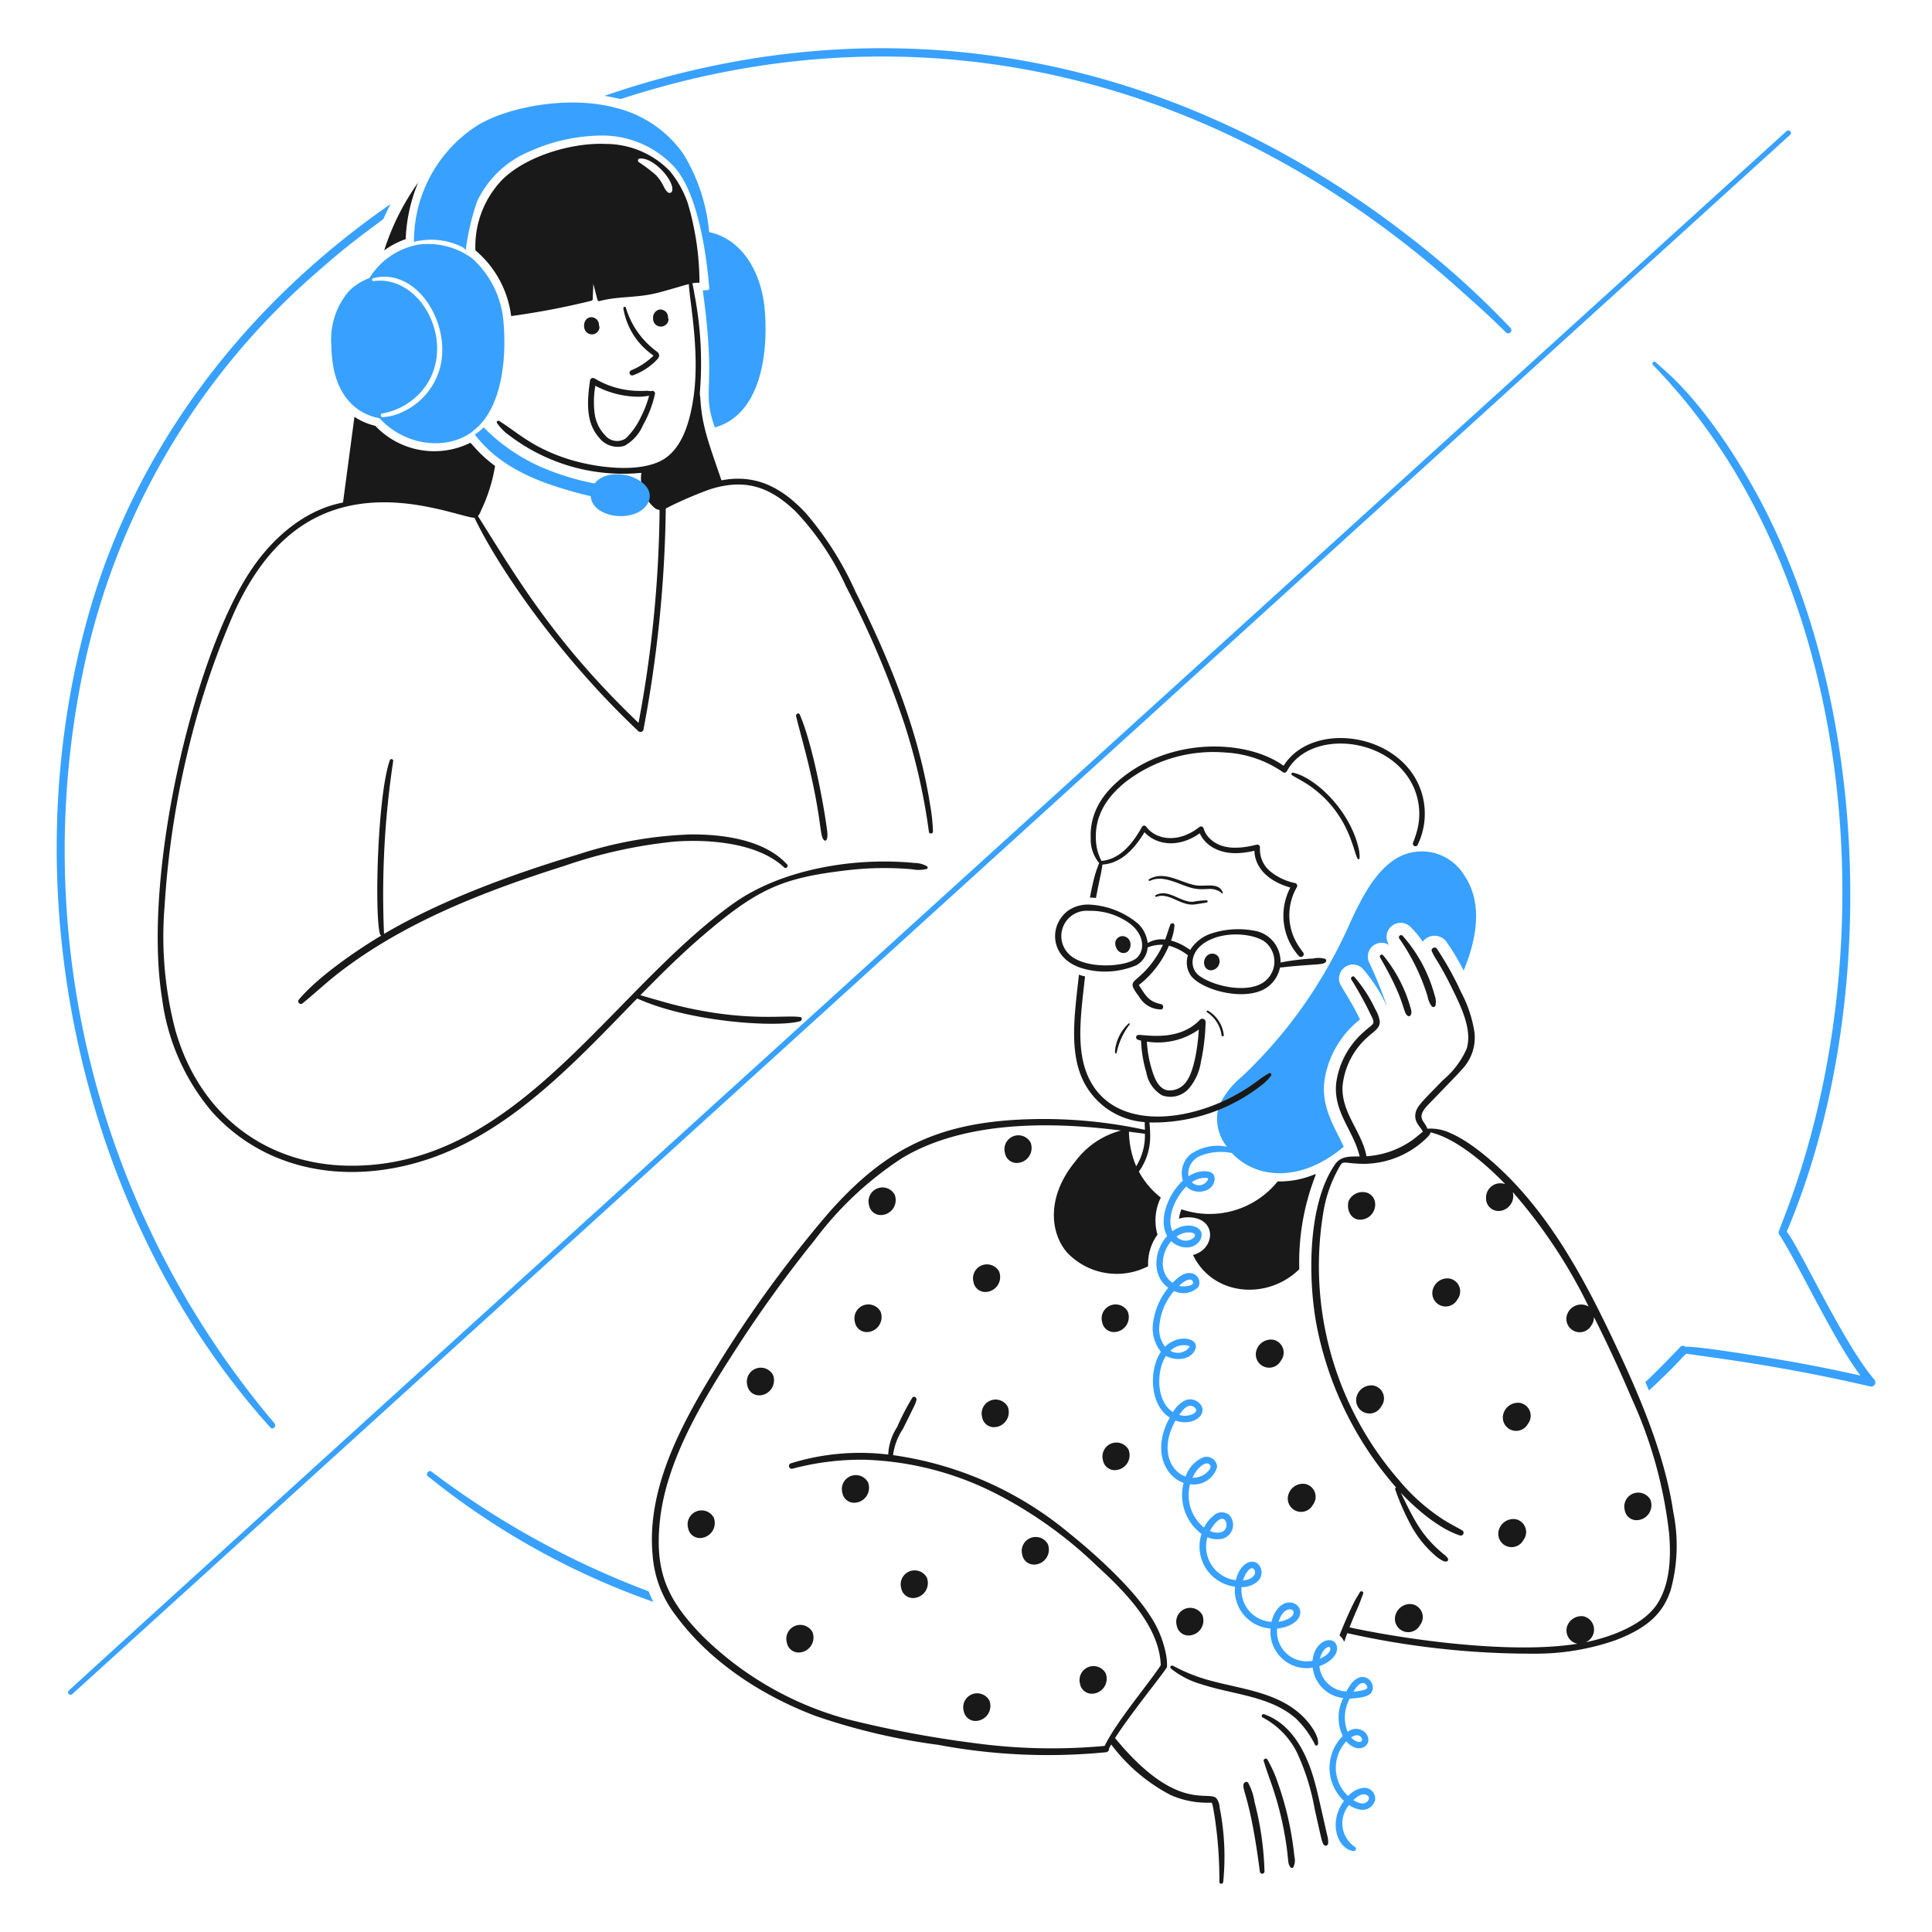 <svg viewBox="0 0 400 400" xmlns="http://www.w3.org/2000/svg" id="Digital-Customer-Service-2--Streamline-Brooklyn" height="400" width="400"><desc>Digital Customer Service 2 Streamline Illustration: https://streamlinehq.com</desc><path d="M261.642 364.64c0.294 0.8 0.144 0.626 1.42 4.188a68 68 0 0 1 3.244 13.028c0.536 3.654 0.24 4 0.948 4.8a0.33 0.33 0 0 0 0.514 -0.066 3.2 3.2 0 0 0 0.222 -2.21 65.35 65.35 0 0 0 -3.464 -15.374 26.694 26.694 0 0 0 -2.116 -4.698c-0.21 -0.41 -0.934 -0.12 -0.768 0.332Z" fill="#191919" stroke-width="2"></path><path d="M261.8 387.494a63.376 63.376 0 0 0 -2.062 -14.422 11.774 11.774 0 0 0 -1.326 -3.972c-0.342 -0.426 -0.93 -0.028 -0.972 0.4 -0.14 1.492 1.514 3.354 3.4 18a0.482 0.482 0 0 0 0.96 -0.006Z" fill="#191919" stroke-width="2"></path><path d="M122.456 69.226c1.042 0.096 1.96 -1.042 1.552 -1.86a1.6 1.6 0 0 0 -1.544 -1.694c-1.918 -0.034 -2.188 3.356 -0.008 3.554Z" fill="#191919" stroke-width="2"></path><path d="M138.302 65.77a1.576 1.576 0 0 0 -1.958 -1.636 1.752 1.752 0 0 0 -1.13 1.8 1.612 1.612 0 0 0 3.132 0.6 1.076 1.076 0 0 0 -0.044 -0.764Z" fill="#191919" stroke-width="2"></path><path d="M135.966 72.77a17.436 17.436 0 0 1 -6.4 -9.112c-0.118 -0.254 -0.52 -0.12 -0.516 0.14a14.658 14.658 0 0 0 6.032 9.656c0.048 0.034 0.138 0.126 0.218 0.186a14.618 14.618 0 0 1 -4.7 3.064 0.554 0.554 0 0 0 0.424 1.01A12.9 12.9 0 0 0 136 74.48c0.61 -0.63 0.658 -1.198 -0.034 -1.71Z" fill="#191919" stroke-width="2"></path><path d="M134.8 80.988c-0.034 0 -0.716 -0.08 -0.866 -0.084 -0.4 0 -0.504 0.074 -2.222 0.014a18 18 0 0 1 -8.632 -2.58 0.624 0.624 0 0 0 -0.912 0.37c-0.552 4 -1.048 8.612 1.86 11.892a4.87 4.87 0 0 0 5.264 1.704 8.868 8.868 0 0 0 3.822 -4.25 23.582 23.582 0 0 0 2.486 -6.484 0.546 0.546 0 0 0 -0.8 -0.582Zm-2.214 5.568a14.866 14.866 0 0 1 -3 4.186 3.216 3.216 0 0 1 -4.348 -0.668 7.922 7.922 0 0 1 -2.098 -4.296 19.06 19.06 0 0 1 0.12 -5.914 19.188 19.188 0 0 0 8.4 2.264 11.158 11.158 0 0 0 2.732 -0.212 22.494 22.494 0 0 1 -1.81 4.64Z" fill="#191919" stroke-width="2"></path><path d="M78.668 193.4a0.4 0.4 0 0 0 0.288 0.29c-5.228 3.114 -13.174 8.6 -17.054 13.24a0.546 0.546 0 0 0 0.772 0.772c2.638 -2.152 5.112 -4.486 7.82 -6.556 13.526 -10.346 30.052 -16.714 46.348 -21.872A100.274 100.274 0 0 1 139.6 174.246c7.388 -0.544 17.388 0.29 22.758 5.35a0.434 0.434 0 0 0 0.612 -0.612c-4.6 -5.056 -13.038 -6.262 -19.88 -6.226a83.702 83.702 0 0 0 -23.328 4.124c-13.292 3.964 -28.254 9.4 -40.252 16.472a185.08 185.08 0 0 1 1.89 -35.73 0.364 0.364 0 0 0 -0.7 -0.2c-2.56 7.314 -3.186 31.894 -2.032 35.976Z" fill="#191919" stroke-width="2"></path><path d="M167.4 158.296c2.834 11.848 2.246 14.878 3.244 15.678a0.28 0.28 0 0 0 0.426 -0.054c0.4 -0.536 0.216 -1.674 0.09 -2.59 -0.858 -6.244 -3.142 -17.8 -5.58 -23.4 -0.2 -0.45 -0.85 -0.116 -0.756 0.318 0.272 1.328 1.544 5.778 2.576 10.048Z" fill="#191919" stroke-width="2"></path><path d="M253.182 184.85c-0.778 -2.28 -3.6 -1.22 -5.6 -1.558 -3.152 -0.536 -6.504 -3.142 -9.714 -1.242a0.2 0.2 0 0 0 0.2 0.33c2.8 -1.38 6.072 0.828 8.79 1.494 2.2 0.536 3.482 -0.118 4.862 0.364a2.848 2.848 0 0 1 1.264 0.728 0.122 0.122 0 0 0 0.198 -0.116Z" fill="#191919" stroke-width="2"></path><path d="M249.858 186.4a16.936 16.936 0 0 0 -2.91 0.308c-2.648 0.082 -5.094 -2.8 -7.696 -1.366 -0.18 0.098 -0.056 0.4 0.142 0.336 2.62 -0.976 4.846 1.76 7.666 1.6 0.516 -0.03 2.584 -0.382 2.8 -0.432s0.226 -0.406 -0.002 -0.446Z" fill="#191919" stroke-width="2"></path><path d="M248.458 211.106c-4.338 4.634 -11.326 3.106 -12.754 3.162a0.504 0.504 0 0 0 -0.132 0.984 5.084 5.084 0 0 0 0.67 0.2 26.834 26.834 0 0 0 1.098 6.622 6.84 6.84 0 0 0 3.23 4.692 5.088 5.088 0 0 0 5.45 -1.268 10.988 10.988 0 0 0 2.62 -5.686 43.2 43.2 0 0 0 0.966 -8.232 0.68 0.68 0 0 0 -1.148 -0.474Zm-2.74 12.684a4.2 4.2 0 0 1 -4.046 1.942c-1.642 -0.352 -2.44 -2.052 -2.938 -3.496a24.182 24.182 0 0 1 -1.284 -6.582 14.712 14.712 0 0 0 10.748 -2.496c-0.166 2.908 -0.814 8.222 -2.48 10.642Z" fill="#191919" stroke-width="2"></path><path d="M252.224 198.05a1.576 1.576 0 0 0 -2.438 -0.062c-1.232 1.47 -0.016 3.634 1.786 2.654a1.86 1.86 0 0 0 0.652 -2.592Z" fill="#191919" stroke-width="2"></path><path d="M234.01 195.094a1.716 1.716 0 0 0 -1.232 -1.23 1.508 1.508 0 0 0 -1.83 1.862c0.326 1.576 1.788 1.974 2.6 1.226a2.086 2.086 0 0 0 0.462 -1.858Z" fill="#191919" stroke-width="2"></path><path d="M250.08 209.232a0.2 0.2 0 0 0 -0.2 0.328 6.778 6.778 0 0 1 2.968 4.384 3.742 3.742 0 0 0 0.066 0.4c0.106 0.348 0.4 0.292 0.452 0a1.548 1.548 0 0 0 -0.058 -0.498 6.77 6.77 0 0 0 -3.228 -4.614Z" fill="#191919" stroke-width="2"></path><path d="M233.662 211.908a8.75 8.75 0 0 0 -2.584 4.38 4.266 4.266 0 0 0 -0.174 0.834 2.974 2.974 0 0 0 -0.02 0.862 0.164 0.164 0 0 0 0.296 0.04 14.266 14.266 0 0 1 2.71 -5.936c0.094 -0.156 -0.108 -0.274 -0.228 -0.18Z" fill="#191919" stroke-width="2"></path><path d="M274.37 198.53a4.778 4.778 0 0 0 -2.47 -0.078 47.2 47.2 0 0 0 -6.782 0.828 6.48 6.48 0 0 0 -4.95 -6.492 17.926 17.926 0 0 0 -9.252 0.442 8.092 8.092 0 0 0 -4.49 3.442c-0.23 -0.17 -0.484 -0.316 -0.696 -0.452a11.144 11.144 0 0 0 -3.286 -1.488 10.364 10.364 0 0 0 0.714 -3.146c0.022 -0.528 -0.706 -0.56 -0.87 -0.118 -0.378 1.014 -0.67 2.05 -1.048 3.058a5.702 5.702 0 0 0 -3.628 0.716 6.6 6.6 0 0 0 -2 -4.014 17 17 0 0 0 -9.8 -3.924 7.29 7.29 0 0 0 -4.628 1.2c-4.12 3.038 -3.886 9.85 2.758 11.936a16.688 16.688 0 0 0 11.372 -0.614 4.624 4.624 0 0 0 2.292 -3.666 7.614 7.614 0 0 1 3.174 -0.552 20.494 20.494 0 0 1 -2.22 3.682c-3.634 4.814 -5.562 3.264 -2.682 7.118a5.238 5.238 0 0 0 4.54 2.584c0.556 -0.086 0.522 -0.974 0 -1.086 -2.2 -0.468 -2.96 -1.282 -4.334 -3.508a2.69 2.69 0 0 1 -0.292 -0.458c0.2 -0.2 0.4 -0.28 1.306 -1.112a20.4 20.4 0 0 0 4.912 -7.03 10.976 10.976 0 0 1 3.942 2 4.776 4.776 0 0 0 0.566 4.142c2.214 3.06 11.2 5.478 15.618 2.616a6.6 6.6 0 0 0 2.868 -4.238c0.688 -0.05 1.372 -0.146 2.062 -0.21 5.742 -0.528 6.654 -0.364 7.302 -0.834a0.44 0.44 0 0 0 0.002 -0.744Zm-38.956 -0.26c-2.044 1.946 -10.554 2.524 -13.944 -0.578a5.24 5.24 0 0 1 3.948 -9.114 13.828 13.828 0 0 1 8.418 2.578c3.092 2.29 3.24 5.532 1.578 7.114Zm26.774 4.634c-3.066 2.912 -10.344 1.558 -13.74 -0.772 -2.356 -1.616 -2.136 -5.294 1.532 -7.288 4.288 -2.328 10.304 -1.354 12.166 0.37a5.236 5.236 0 0 1 0.042 7.69Z" fill="#191919" stroke-width="2"></path><path d="M294.704 165.56c-2.784 -13.674 -22.748 -16.898 -28.952 -7.014 -7.2 -5.222 -22 -6 -32.554 1.8 -4.562 3.378 -7.62 7.6 -7.376 13.248a7.6 7.6 0 0 0 1.752 5.09 24.632 24.632 0 0 0 -1.262 4c-0.238 1.046 -0.454 2.096 -0.66 3.15a11.9 11.9 0 0 1 1.26 0.082q0.466 -2.516 1.018 -5.016c0.178 -0.8 0.34 -2.11 0.326 -1.906 3.982 -0.248 6.754 -3.464 8.7 -6.694 2.434 2.64 6.988 3.368 11.442 0.22 1.092 2.458 4.014 4.434 8.438 4.08a20.93 20.93 0 0 0 2.882 -0.458c0.05 2.894 2.122 6.1 7.432 7.616a12.516 12.516 0 0 0 1.784 14.2 0.582 0.582 0 0 0 0.912 -0.706 17.4 17.4 0 0 1 -1.588 -2.4 11.584 11.584 0 0 1 0.246 -11.174 0.578 0.578 0 0 0 -0.342 -0.84 11.89 11.89 0 0 1 -5.25 -2.504 5.896 5.896 0 0 1 -2.044 -4.91 0.564 0.564 0 0 0 -0.708 -0.54c-3.228 0.8 -7.162 1.256 -9.74 -1.33a4.78 4.78 0 0 1 -1.23 -2.054 0.556 0.556 0 0 0 -0.914 -0.24c-4.33 3.4 -8.958 2.614 -10.958 -0.086a0.51 0.51 0 0 0 -0.868 0c-1.8 3.234 -4.42 6.722 -8.4 7.07a10.24 10.24 0 0 1 -1.11 -3.704c-0.49 -5.28 1.946 -9.288 6.072 -12.62a29.732 29.732 0 0 1 20.682 -6.12 23.04 23.04 0 0 1 11.824 4 0.588 0.588 0 0 0 0.908 -0.118c4.984 -9.296 23.35 -7.074 26.89 5.06a13.496 13.496 0 0 1 0.096 7.16 24.014 24.014 0 0 1 -0.83 2.51 0.544 0.544 0 0 0 0.188 0.724 0.534 0.534 0 0 0 0.724 -0.188 14.74 14.74 0 0 0 1.2 -9.4Z" fill="#191919" stroke-width="2"></path><path d="M281.234 175.412c-1.83 -7.65 -8.79 -14.36 -13.496 -15.436a0.294 0.294 0 0 0 -0.226 0.534c1.242 0.752 2.54 1.4 3.728 2.236 8.136 5.736 8.954 13.64 9.84 15.044a0.222 0.222 0 0 0 0.4 -0.05 7.376 7.376 0 0 0 -0.246 -2.328Z" fill="#191919" stroke-width="2"></path><path d="M242.4 345.432a17.826 17.826 0 0 0 6.278 3.258c6.716 2.2 14.326 2.444 19.62 7.108a19.692 19.692 0 0 1 4 5.5c0.212 0.26 0.56 0.018 0.59 -0.242 0.2 -1.734 -1.732 -4.252 -2.958 -5.494 -5.176 -5.252 -12.942 -5.826 -19.628 -7.692a35.438 35.438 0 0 1 -7.458 -3c-0.352 -0.16 -0.746 0.264 -0.444 0.562Z" fill="#191919" stroke-width="2"></path><path d="M261.4 355.574a16.538 16.538 0 0 1 7.122 7.266 46.854 46.854 0 0 1 3.666 11.694c1.458 6.484 1.472 6.738 1.85 7.352a0.51 0.51 0 0 0 0.942 -0.256 5.474 5.474 0 0 0 -0.214 -1.728c-1.662 -7.272 -2.012 -9 -2.682 -11.366 -1.65 -5.8 -4.7 -11.654 -10.4 -13.638a0.372 0.372 0 0 0 -0.284 0.676Z" fill="#191919" stroke-width="2"></path><path d="M369.886 27.146c-0.222 0.21 -353.34 320.556 -355.654 322.884 -0.468 0.472 0.236 1.162 0.724 0.724 3.926 -3.506 355.282 -322.472 355.686 -322.858 0.502 -0.468 -0.254 -1.224 -0.756 -0.75Z" fill="#38a1ff" stroke-width="2"></path><path d="M263.6 277.38a3.136 3.136 0 0 0 -3.4 2 2.76 2.76 0 0 0 5 2.32 2.712 2.712 0 0 0 -1.6 -4.32Z" fill="#191919" stroke-width="2"></path><path d="M284.37 286.864a3.132 3.132 0 0 0 -3.4 2 2.76 2.76 0 0 0 5 2.32 2.71 2.71 0 0 0 -1.6 -4.32Z" fill="#191919" stroke-width="2"></path><path d="M270.218 307.232a3.134 3.134 0 0 0 -3.4 2 2.76 2.76 0 0 0 5 2.32 2.71 2.71 0 0 0 -1.6 -4.32Z" fill="#191919" stroke-width="2"></path><path d="M281.898 252.504c3.066 -0.306 3.912 -4.518 1.152 -5.558a3.17 3.17 0 0 0 -3.81 1.67c-0.534 1.646 0.328 4.12 2.658 3.888Z" fill="#191919" stroke-width="2"></path><path d="M300.142 264.71a3.126 3.126 0 0 0 -3.4 2 2.76 2.76 0 0 0 5 2.32 2.71 2.71 0 0 0 -1.6 -4.32Z" fill="#191919" stroke-width="2"></path><path d="M313.8 314.534a3.134 3.134 0 0 0 -3.4 2 2.76 2.76 0 0 0 5 2.32 2.712 2.712 0 0 0 -1.6 -4.32Z" fill="#191919" stroke-width="2"></path><path d="M292.4 332.136a3.136 3.136 0 0 0 -3.4 2 2.76 2.76 0 0 0 5 2.32 2.712 2.712 0 0 0 -1.6 -4.32Z" fill="#191919" stroke-width="2"></path><path d="M314.742 290.462a3.136 3.136 0 0 0 -3.4 2 2.76 2.76 0 0 0 5 2.32 2.712 2.712 0 0 0 -1.6 -4.32Z" fill="#191919" stroke-width="2"></path><path d="M341.688 310.486a2.888 2.888 0 0 0 -5.302 2.164 2.464 2.464 0 0 0 2.714 2.072 3.102 3.102 0 0 0 2.588 -4.236Z" fill="#191919" stroke-width="2"></path><path d="M213.36 236.522a2.888 2.888 0 0 0 -5.296 2.2 2.468 2.468 0 0 0 2.708 2.042 3.106 3.106 0 0 0 2.588 -4.242Z" fill="#191919" stroke-width="2"></path><path d="M185.22 247.31a2.888 2.888 0 0 0 -5.294 2.2 2.466 2.466 0 0 0 2.706 2.04 3.102 3.102 0 0 0 2.588 -4.24Z" fill="#191919" stroke-width="2"></path><path d="M182.302 271.538a2.888 2.888 0 0 0 -5.296 2.2 2.47 2.47 0 0 0 2.708 2.04 3.106 3.106 0 0 0 2.588 -4.24Z" fill="#191919" stroke-width="2"></path><path d="M160.028 284.638a2.888 2.888 0 0 0 -5.296 2.2 2.468 2.468 0 0 0 2.708 2.042 3.106 3.106 0 0 0 2.588 -4.242Z" fill="#191919" stroke-width="2"></path><path d="M147.764 314.176a2.888 2.888 0 0 0 -5.294 2.2 2.47 2.47 0 0 0 2.708 2.04 3.104 3.104 0 0 0 2.586 -4.24Z" fill="#191919" stroke-width="2"></path><path d="M168.2 337.88a2.888 2.888 0 0 0 -5.294 2.2 2.468 2.468 0 0 0 2.708 2.04 3.102 3.102 0 0 0 2.586 -4.24Z" fill="#191919" stroke-width="2"></path><path d="M179.702 306.876a2.888 2.888 0 0 0 -5.296 2.2 2.468 2.468 0 0 0 2.708 2.04 3.104 3.104 0 0 0 2.588 -4.24Z" fill="#191919" stroke-width="2"></path><path d="M191.882 326.6a2.888 2.888 0 0 0 -5.296 2.2 2.468 2.468 0 0 0 2.708 2.042 3.106 3.106 0 0 0 2.588 -4.242Z" fill="#191919" stroke-width="2"></path><path d="M204.826 352.05a2.888 2.888 0 0 0 -5.296 2.2 2.468 2.468 0 0 0 2.708 2.04 3.104 3.104 0 0 0 2.588 -4.24Z" fill="#191919" stroke-width="2"></path><path d="M228.906 346.41a2.888 2.888 0 0 0 -5.294 2.2 2.466 2.466 0 0 0 2.706 2.042 3.104 3.104 0 0 0 2.588 -4.242Z" fill="#191919" stroke-width="2"></path><path d="M248.93 334.358a2.888 2.888 0 0 0 -5.296 2.2 2.47 2.47 0 0 0 2.708 2.04 3.106 3.106 0 0 0 2.588 -4.24Z" fill="#191919" stroke-width="2"></path><path d="M216.938 319.678a2.888 2.888 0 0 0 -5.294 2.2 2.47 2.47 0 0 0 2.708 2.04 3.104 3.104 0 0 0 2.586 -4.24Z" fill="#191919" stroke-width="2"></path><path d="M233.652 300.126a2.888 2.888 0 0 0 -5.294 2.2 2.468 2.468 0 0 0 2.706 2.04 3.104 3.104 0 0 0 2.588 -4.24Z" fill="#191919" stroke-width="2"></path><path d="M208.638 291.228a2.888 2.888 0 0 0 -5.294 2.2 2.468 2.468 0 0 0 2.708 2.04 3.104 3.104 0 0 0 2.586 -4.24Z" fill="#191919" stroke-width="2"></path><path d="M233.486 271.534a2.888 2.888 0 0 0 -5.294 2.2 2.47 2.47 0 0 0 2.708 2.04 3.104 3.104 0 0 0 2.586 -4.24Z" fill="#191919" stroke-width="2"></path><path d="M206.85 263.238a2.888 2.888 0 0 0 -5.294 2.2 2.47 2.47 0 0 0 2.708 2.04 3.104 3.104 0 0 0 2.586 -4.24Z" fill="#191919" stroke-width="2"></path><path d="M295.574 206.304a4.73 4.73 0 0 0 0.812 1.98 0.454 0.454 0 0 0 0.838 -0.226 3.664 3.664 0 0 0 -0.2 -1.986 30.384 30.384 0 0 0 -6.634 -12.338 0.45 0.45 0 0 0 -0.704 0.544 43.344 43.344 0 0 1 5.888 12.026Z" fill="#191919" stroke-width="2"></path><path d="M291.966 208.414a29.412 29.412 0 0 0 -5.628 -10.654c-0.294 -0.342 -0.834 0.098 -0.614 0.474 5.51 9.434 4.586 11.31 5.75 12.1a0.444 0.444 0 0 0 0.6 -0.16c0.246 -0.504 0.16 -0.906 -0.108 -1.76Z" fill="#191919" stroke-width="2"></path><path d="M303.094 181.128a10.278 10.278 0 0 0 -13.522 -3.666c-4.8 2.634 -7.644 8.446 -9.944 13.37a102.53 102.53 0 0 1 -8.456 15.456 97 97 0 0 1 -14.03 16.6 17.47 17.47 0 0 0 -4.8 6.162 9.248 9.248 0 0 0 1.69 8.374 9.648 9.648 0 0 0 -7.544 1.562 5.106 5.106 0 0 0 -1.584 5.442c-2.94 2.646 -5.2 8.088 -3.248 11.472 -2.814 3.046 -3.22 8.28 0.22 10.722a14.222 14.222 0 0 0 -3.08 6.878 7.776 7.776 0 0 0 1.556 6.37c-2.458 3.612 -2.426 10.938 1.842 13.636 -3.75 6.692 -1 12.2 2.866 13.506a10.036 10.036 0 0 0 3.702 10.57 8.382 8.382 0 0 0 6.928 10.924 7.956 7.956 0 0 0 7.364 8.664 7.536 7.536 0 0 0 8.726 8.112 7.176 7.176 0 0 0 6.334 6.284 8.866 8.866 0 0 0 -0.114 7.854 9.336 9.336 0 0 0 0.256 13.444c-3.35 4.498 -1.298 9.93 1.908 10.372a0.468 0.468 0 0 0 0.358 -0.852 5.87 5.87 0 0 1 -1.212 -8.67 5.384 5.384 0 0 0 2.4 0.966 2.674 2.674 0 0 0 3 -2.074 2.244 2.244 0 0 0 -2.546 -2.432 5.17 5.17 0 0 0 -3.054 1.678 8 8 0 0 1 -0.366 -11.332c2.628 3.088 5.886 0.6 4.014 -1.716a2.712 2.712 0 0 0 -3.736 -0.218 8.042 8.042 0 0 1 0.436 -6.916c0.852 0 3.704 -0.2 4.4 -1.146 1.456 -1.972 -1.612 -5.276 -4.2 -1.8a11.34 11.34 0 0 0 -0.894 1.474 5.848 5.848 0 0 1 -5.6 -5.244c1.91 -0.622 4.064 -2.294 3.6 -4.144 -0.586 -2.376 -4.6 -1.322 -5.018 3.032a6.144 6.144 0 0 1 -7.324 -6.67c2.092 -0.16 4.76 -1.33 4.784 -3.338 0.022 -2.236 -3.71 -3.482 -5.544 0.69a7.27 7.27 0 0 0 -0.422 1.264 6.568 6.568 0 0 1 -6.18 -7.2 4.764 4.764 0 0 0 3.504 -1.36 2.524 2.524 0 0 0 0.024 -3.304c-1.298 -1.386 -3.874 -0.326 -4.72 3.238a7 7 0 0 1 -5.88 -8.892 5.058 5.058 0 0 0 2.504 0.4 2.988 2.988 0 0 0 2.08 -4.932 2.412 2.412 0 0 0 -3.316 0.058 7.304 7.304 0 0 0 -1.986 2.478 8.726 8.726 0 0 1 -2.88 -8.982 5.022 5.022 0 0 0 5.6 -3.578 2.188 2.188 0 0 0 -2.776 -2.022 6.624 6.624 0 0 0 -3.758 4.018c-3.146 -1.078 -5.4 -5.732 -2.07 -11.6 3.316 1.224 6.446 -0.932 5.368 -3.024a2.662 2.662 0 0 0 -3.44 -1.122 5.96 5.96 0 0 0 -2.46 2.4c-3.442 -2.14 -3.54 -8.42 -1.454 -11.646 1.904 1.086 5.112 0.95 6.078 -1.364 0.926 -2.222 -3.356 -3.358 -6.274 -0.532a6.056 6.056 0 0 1 -1.19 -4.114 12.638 12.638 0 0 1 3.058 -7.418 4.388 4.388 0 0 0 5.044 -0.846 1.964 1.964 0 0 0 -1.454 -2.828c-1.514 -0.298 -2.874 0.952 -3.85 1.934l-0.04 0.042c-2.838 -1.912 -2.46 -6.11 -0.292 -8.612a4.868 4.868 0 0 0 2.868 1.276c2.486 0.212 3.95 -1.948 3.272 -3.34 -0.574 -1.174 -3.28 -1.914 -5.882 0 -1.316 -2.824 0.664 -7.124 2.892 -9.264 1.846 1.958 5.742 1.134 5.846 -1.54 0.068 -1.79 -2.034 -1.762 -3.286 -1.488a6.622 6.622 0 0 0 -2.136 0.912 3.978 3.978 0 0 1 2.216 -4.116 11.328 11.328 0 0 1 6.784 -0.692c4.882 5.28 14.154 6.296 23.154 -1.316 -1.788 -3.934 -4.574 -7.866 -4.038 -13.336a19.752 19.752 0 0 1 7.4 -13c-1.446 -3.058 -2.826 -5.084 -3.966 -7.078a2.884 2.884 0 0 1 2.506 -4.3 2.844 2.844 0 0 1 2.074 0.908 32.428 32.428 0 0 1 4.97 7.76 86.04 86.04 0 0 0 -3.582 -8.892 2.854 2.854 0 0 1 4.056 -3.8A2.906 2.906 0 0 1 292.118 192a20.35 20.35 0 0 1 2.442 2.964 3.08 3.08 0 0 1 4.706 -0.248 45.638 45.638 0 0 1 3.764 6.234c2.694 -6.49 4.078 -14.026 0.064 -19.822Zm-20.482 190.4c0.88 0.162 1.078 0.898 0.43 1.498 -0.756 0.706 -1.96 0.234 -2.834 -0.328 0.622 -0.612 1.54 -1.338 2.404 -1.18Zm-2.754 -11.898c0.8 -0.478 1.646 -0.57 2.066 0.258a0.834 0.834 0 0 1 0.082 0.36l-0.04 0.162c-0.252 0.378 -0.748 0.248 -1.026 0.154a2.72 2.72 0 0 1 -1.19 -0.866c0.036 -0.03 0.07 -0.056 0.108 -0.078Zm1 -10.334c0.462 -0.6 1.306 -1.242 1.928 -0.546 0.89 0.982 -0.346 1.18 -1.718 1.4 -0.24 0.038 -0.52 0.072 -0.846 0.094a9.294 9.294 0 0 1 0.63 -0.958Zm-5.436 -8.022c0.112 0.926 -1.284 1.774 -2.13 2.142 0.428 -2.044 2.028 -2.934 2.124 -2.152Zm-7.6 -7.304c-0.2 1.09 -2 1.636 -3.094 1.8 0.99 -3.282 3.292 -2.876 3.088 -1.81Zm-8.188 -9.056c0.636 0.752 -0.102 2.114 -2.292 2.308 0.336 -1.194 1.524 -3.222 2.286 -2.318Zm-6.154 -10.324a1.57 1.57 0 0 1 0.368 1.652c-0.37 1.232 -2.018 1.302 -3.336 0.744 0.502 -1.05 2 -3.062 2.962 -2.406Zm-5.412 -10.472c0.506 -0.566 1.692 -1.672 2.438 -0.824 0.56 0.64 -0.748 1.726 -1.24 2.026a4.562 4.562 0 0 1 -2.38 0.634 7.1 7.1 0 0 1 1.176 -1.846Zm-1.42 -13.04a1.296 1.296 0 0 1 0.964 0.7c0.2 0.486 -0.316 0.8 -0.69 1a3.868 3.868 0 0 1 -2.768 0.162c0.59 -0.82 1.394 -2.034 2.488 -1.872Zm-0.622 -12.456c0.276 0.106 0.304 0.116 0.174 0.356a3.018 3.018 0 0 1 -3.882 0.688 3.942 3.942 0 0 1 3.702 -1.054Zm-1.556 -12.716c0.488 -0.432 2.094 -1.658 2.53 -0.492 0.29 0.774 -1.632 0.948 -2.09 0.918a3.954 3.954 0 0 1 -0.764 -0.124c0.102 -0.112 0.206 -0.208 0.318 -0.312Zm1.02 -10.706c0.624 -0.114 2.476 -0.074 1.738 0.974a2.562 2.562 0 0 1 -3.652 -0.15 4.768 4.768 0 0 1 1.908 -0.824Zm4.18 -11.326c0.336 0.016 0.51 0 0.412 0.374a2.078 2.078 0 0 1 -3.334 0.52 4.866 4.866 0 0 1 2.916 -0.904Z" fill="#38a1ff" stroke-width="2"></path><path d="M244.088 252.312a6.712 6.712 0 0 1 3.27 -0.15c4.628 0.964 3.92 6.58 -0.364 7.664 4.166 8.6 15.498 9.37 22.01 2.944a49.4 49.4 0 0 1 3.4 -19.524c-0.024 -0.056 -0.05 -0.11 -0.074 -0.168a18.858 18.858 0 0 1 -7.8 1.522 18.122 18.122 0 0 1 -19.932 5.772 8.624 8.624 0 0 0 -0.51 1.94Z" fill="#191919" stroke-width="2"></path><path d="M262.722 222.222a21.4 21.4 0 0 0 -1.864 1.182c-11.118 8.71 -29.58 11.928 -35.4 -0.126 -2.852 -5.91 -1.628 -13.502 -0.814 -21.12a12.228 12.228 0 0 1 -1.262 -0.352c-0.788 7.278 -1.916 14.6 0.286 20.55a15.342 15.342 0 0 0 13.334 9.966c-0.012 0.346 0.024 0.904 0.038 1.6a99.212 99.212 0 0 0 -23.092 -2.222c-19.264 0.414 -30.354 5.818 -42.34 19.358a250.968 250.968 0 0 0 -24.296 33.654c-6.83 11.24 -13.442 24.086 -12.19 37.314a23.162 23.162 0 0 0 4.78 12.42c7.092 9.656 17.862 16.628 28.974 20.83a129.84 129.84 0 0 0 25.36 5.974 123.136 123.136 0 0 0 34.756 1.534 0.714 0.714 0 0 0 0.628 -0.784c0.124 -0.252 0.274 -0.528 0.444 -0.828a36.442 36.442 0 0 0 12.258 10.448 18.8 18.8 0 0 0 8.432 1.6c0.162 0.046 0.2 0.154 0.246 0.338 0.184 0.678 0.284 1.4 0.4 2.082a84.898 84.898 0 0 1 1.054 13.982c0 0.528 0.746 0.5 0.8 0a52.2 52.2 0 0 0 -0.754 -15.456 3.332 3.332 0 0 0 -0.674 -1.874c-1.688 -1.656 -8.282 3 -20.97 -12.446 3.354 -5.234 10.6 -14.096 10.76 -14.726a11.974 11.974 0 0 0 -0.212 -2.622 21.814 21.814 0 0 0 -3.236 -7.906c-3.736 -5.89 -11.336 -12.76 -16.75 -17.12a72.712 72.712 0 0 0 -36.516 -16.2 12.548 12.548 0 0 1 2.032 -5.416c0.496 -0.986 1.948 -3.92 2.172 -4.4a7.51 7.51 0 0 0 0.646 -1.618c0.092 -0.454 -0.492 -0.906 -0.848 -0.494a51.916 51.916 0 0 0 -3.188 6.154 11.358 11.358 0 0 0 -1.822 5.656 48.296 48.296 0 0 0 -20.12 1.8 0.582 0.582 0 0 0 0.31 1.122 55.476 55.476 0 0 1 14.896 -1.856 64.184 64.184 0 0 1 27.502 7.162 87.934 87.934 0 0 1 20.728 14.922c5.906 5.4 12.83 12.508 13.114 20.448 -1.846 3 -9.284 11.8 -11.612 16.72a118.96 118.96 0 0 1 -27.222 -0.614 225.168 225.168 0 0 1 -25.986 -4.898 67.904 67.904 0 0 1 -30.356 -17.538c-6.874 -7.164 -9.628 -12.874 -8.532 -23.484 1.314 -12.694 9.06 -25.286 15.952 -35.93a260.938 260.938 0 0 1 16.108 -22.272 70.642 70.642 0 0 1 18.278 -17.084c12.786 -7.558 30.4 -7.488 45.136 -5.586a17.172 17.172 0 0 0 -9.444 6.378c-5.914 7.14 -5.364 14.666 -1.69 18.912a14.178 14.178 0 0 0 16.756 2.8 10.24 10.24 0 0 1 1.93 -6.536 10.69 10.69 0 0 1 0.69 -7.672 17.382 17.382 0 0 1 -4.542 -5.382 12.37 12.37 0 0 0 2.332 -7.736 20.8 20.8 0 0 0 -0.15 -2.436 36.4 36.4 0 0 0 23.708 -8.104 10.432 10.432 0 0 0 1.444 -1.554c0.24 -0.258 -0.056 -0.736 -0.402 -0.514ZM240.4 344.66a0.25 0.25 0 0 0 -0.038 0.046 0.106 0.106 0 0 1 0.038 -0.046Zm-5.162 -103.2a19.04 19.04 0 0 1 -1.502 -7.16q1.65 0.218 3.304 0.43a12.116 12.116 0 0 1 -1.8 6.728Z" fill="#191919" stroke-width="2"></path><path d="M388.022 285.572c-6.25 -7.22 -15.7 -27.768 -18.096 -30.562 18.246 -43.12 18 -103.902 -3.8 -148.132 -4.71 -9.548 -12.376 -21.636 -20.1 -28.958 -1.048 -1 -2.152 -1.938 -3.222 -2.91a0.4 0.4 0 0 0 -0.57 0.57c42.01 43.034 48.362 118.842 28.092 173.958 -2.076 5.638 -2.272 5.572 -1.978 6.012 4.168 6.42 11.076 21.558 16.826 29.242q-6.344 -1.418 -12.736 -2.6c-3.828 -0.708 -20.962 -3.578 -23.498 -3.356a0.744 0.744 0 0 0 -1.082 0.05q-3.512 3.73 -7.2 7.268c0.248 0.578 0.496 1.156 0.742 1.744 6.788 -6.314 6.8 -6.946 7.772 -7.636 3.838 0.66 18.294 2.2 38 6.776a0.878 0.878 0 0 0 0.85 -1.466Z" fill="#38a1ff" stroke-width="2"></path><path d="M134.294 329.468a178.318 178.318 0 0 1 -44.974 -24.8c-0.552 -0.4 -1.274 0.518 -0.738 0.958a156.868 156.868 0 0 0 46.692 26.022 23.528 23.528 0 0 1 -0.98 -2.18Z" fill="#38a1ff" stroke-width="2"></path><path d="M346.43 313.016c-1.858 -12.6 -7.6 -25.504 -13.14 -37.07 -5.132 -10.722 -10.934 -21.308 -18.884 -30.068 -3.6 -3.968 -9.29 -9.184 -14.022 -11.238a9.55 9.55 0 0 0 -4.856 -0.952c-0.356 -1 -1.16 -1.6 -1.22 -2.456 -0.084 -1.1 1.16 -2.278 1.9 -3.046 5.52 -5.712 5.6 -5.776 6.388 -6.69a9.506 9.506 0 0 0 2.678 -7.762 26.416 26.416 0 0 0 -2.8 -8.378 64.438 64.438 0 0 0 -5.03 -9c-0.384 -0.428 -1.244 0.022 -1 0.586 0.618 1.492 1.658 2.478 4.346 8 1.788 3.666 4.026 8.278 2.882 12.154a17.926 17.926 0 0 1 -4.942 6.548c-4.434 4.6 -5.624 5.516 -5.716 7.308 -0.076 1.486 1.06 2.332 1.572 3.346 -0.41 0.34 -1.664 1.368 -1.97 1.6a18.514 18.514 0 0 1 -9.7 3.494c-0.95 -5.112 -5.188 -8.926 -4.964 -14.426a15.55 15.55 0 0 1 5.234 -10.276c1.224 -1.148 2.536 -1.764 2.482 -3.2a6.88 6.88 0 0 0 -0.94 -2.562 28.488 28.488 0 0 0 -4.312 -6.654c-0.324 -0.348 -0.88 0.1 -0.65 0.502a76.53 76.53 0 0 1 4.434 8.142c0.464 1.25 -0.122 1.126 -1.952 2.828a17.072 17.072 0 0 0 -5.61 10.556c-0.584 6.01 3.582 9.712 4.872 15.134 -2.042 0 -3.896 -0.094 -5.078 1.6 -5.638 8.056 -5.74 23.432 -3.8 33.572a71.65 71.65 0 0 0 16.416 33.356 0.334 0.334 0 0 0 -0.176 0.424 49.6 49.6 0 0 0 3.09 7.096 22.17 22.17 0 0 0 5.6 6.924 7.4 7.4 0 0 0 1.348 0.83 2.314 2.314 0 0 0 0.5 0.064 0.418 0.418 0 0 0 0.358 -0.624 2.18 2.18 0 0 0 -0.518 -0.612c-4.8 -3.89 -6.238 -6.9 -9.222 -13 3.092 3.31 7.956 7.476 12.272 8.844a0.584 0.584 0 0 0 0.446 -1.064c-1.224 -0.692 -2.482 -1.334 -3.68 -2.072a40.758 40.758 0 0 1 -9.466 -8.374 67.54 67.54 0 0 1 -15.654 -55.162 27.8 27.8 0 0 1 3.478 -9.834c0.692 -1.234 0.884 -0.47 5.018 -0.446a18.738 18.738 0 0 0 13.128 -5.554 2.368 2.368 0 0 0 0.626 -0.958c5.39 1.266 11.6 6.726 15.446 10.71a2.972 2.972 0 0 0 -3.974 2.862 2.6 2.6 0 0 0 2.81 2.696 3.126 3.126 0 0 0 2.722 -3.914 107.724 107.724 0 0 1 15.706 23.702 3.08 3.08 0 0 0 -4.43 1.6 2.76 2.76 0 0 0 4.99 2.32 2.896 2.896 0 0 0 0.546 -1.748c2.934 5.81 5.654 11.768 7.822 16.866a91.8 91.8 0 0 1 7.744 27.984c0.4 4.862 0.2 10.314 -2.4 14.438 -2.8 4.442 -9.718 7 -14.864 8.04a2.836 2.836 0 0 0 -0.434 -5.358 3.116 3.116 0 0 0 -3.4 2 2.8 2.8 0 0 0 2.112 3.674c-12.966 2.122 -33.97 -0.542 -47.19 -3.386 0.984 -2.494 1.414 -3.4 1.924 -4.6 0.336 -0.8 0.6 -1.6 0.91 -2.41 0.154 -0.4 -0.478 -0.648 -0.682 -0.286 -0.39 0.688 -0.828 1.346 -1.186 2.048 -0.948 1.858 -2.416 5.25 -3.042 6.922a3.284 3.284 0 0 1 0.974 1.322q0.308 -0.9 0.646 -1.8a174.264 174.264 0 0 0 38.384 4.248 50.336 50.336 0 0 0 17.11 -2.776c7.29 -2.762 9.946 -6.018 11.422 -10.264a34.7 34.7 0 0 0 0.568 -16.32Z" fill="#191919" stroke-width="2"></path><path d="M79.424 45.242c0.446 -1.012 0.936 -2 1.434 -2.986C50.294 63.426 28.124 92.938 18.46 126.81c-17 59.576 -0.74 126.258 37.504 168.732 0.532 0.6 1.366 -0.27 0.862 -0.862A183.464 183.464 0 0 1 17 139.964 149.038 149.038 0 0 1 65.644 56.34c8.638 -7.662 13.57 -10.618 13.78 -11.098Z" fill="#38a1ff" stroke-width="2"></path><path d="M312.722 67.876a182.4 182.4 0 0 0 -21.162 -19.04C241.92 10.372 182.708 -0.02 125.158 19.844q1.686 0.3 3.358 0.666C190 0.416 252.174 15.254 301.722 59.518c3.388 3.026 6.862 6.076 10.054 9.302a0.668 0.668 0 0 0 0.946 -0.944Z" fill="#38a1ff" stroke-width="2"></path><path d="M84 49.504a33.336 33.336 0 0 1 2.58 -11.718 50.486 50.486 0 0 0 -7.036 14.056A17.318 17.318 0 0 1 84 49.504Z" fill="#191919" stroke-width="2"></path><path d="M192.618 166.908c-2.436 -15.66 -8.466 -30.344 -15.532 -44.484a66.874 66.874 0 0 0 -10.246 -16.184c-5 -5.338 -10.37 -8.144 -17.466 -6.79 -2.568 -7.514 -4.034 -11.176 -4.366 -16.8 -0.044 -0.722 -0.096 -0.63 -0.12 -1.276a74.886 74.886 0 0 0 -1.138 -20.612 20.444 20.444 0 0 0 -0.412 -2.108 6.378 6.378 0 0 1 1.478 -0.11 58 58 0 0 0 -2.44 -16.548 21.316 21.316 0 0 0 -3.766 -6.658 18.538 18.538 0 0 0 -13.258 -5.538c-6.268 -0.308 -15.82 2.144 -21.164 7.2a19.968 19.968 0 0 0 -5.762 14.83 21.228 21.228 0 0 1 7.4 13.61 157.55 157.55 0 0 0 16.64 -3.18 0.35 0.35 0 0 0 0.252 -0.334l0.126 -3.152q0.426 1.662 0.856 3.318a0.35 0.35 0 0 0 0.426 0.24c4.142 -1.09 7.684 -0.552 12.4 -1.8 3.076 -0.822 4.8 -1.4 6.094 -1.716 0.142 3.6 2.43 14.498 0.858 24.148 -0.724 4.438 -2.21 9.702 -6.028 12.088 -5 3.122 -14.8 1.71 -20.508 -0.232 -6.988 -2.38 -9.842 -5.324 -13.6 -7.672 -0.258 -0.162 -0.64 0.176 -0.442 0.44a10.304 10.304 0 0 0 2.6 2.6 38.846 38.846 0 0 0 27.288 7.708 8 8 0 0 0 2.86 7.354c0.638 0.45 0.916 0.086 0.908 0.584A248.632 248.632 0 0 1 132.2 149.666c-17.8 -17.03 -25.538 -30.636 -33.242 -42.814a4.124 4.124 0 0 0 0.682 -1.26 33.636 33.636 0 0 0 2.858 -9.124 27.648 27.648 0 0 1 -4.972 -4.692l-0.052 0.038 -0.1 -0.14a16.816 16.816 0 0 1 -19.678 -3.516 13.3 13.3 0 0 1 -4.312 -1.854c-0.65 4.888 -2.1 15.736 -2.368 17.736 -8.286 1.6 -15.028 7.74 -19.51 14.704 -11.414 17.736 -22.07 62.328 -17.954 87.974a45.274 45.274 0 0 0 10.43 23.57c11.542 12.686 28.904 15.048 44.884 9.628 17.252 -5.852 30.542 -20.372 43.052 -33.19 11.318 5.092 29.638 6.024 33.778 4.68 0.37 -0.118 0.454 -0.76 0 -0.832 -3.244 -0.518 -11.494 1.2 -26.564 -2.668 -1.2 -0.31 -6.35 -1.8 -6.55 -1.858 4.146 -4.236 8.378 -8.434 12.898 -12.308 11.548 -9.906 16.642 -12.02 30.096 -13.584a65.8 65.8 0 0 1 13.31 -0.18 6.784 6.784 0 0 0 2.962 -0.07 0.302 0.302 0 0 0 0.072 -0.546 5.08 5.08 0 0 0 -2.57 -0.69c-12.234 -1.224 -27.446 1.162 -37.642 8.478 -25.64 18.4 -44.62 54.504 -79.31 54.2 -17 -0.152 -30.97 -10.2 -36.082 -28.032a76.374 76.374 0 0 1 -2.238 -25.698A184.49 184.49 0 0 1 38.736 156.2a169.894 169.894 0 0 1 9.83 -29.6c6.444 -13.94 15.988 -22.786 31.466 -22.6 8.654 0.102 16.492 3.2 18.2 3.2 5.35 11.07 18 29.174 33.922 44.17a0.642 0.642 0 0 0 1.06 -0.28 261.262 261.262 0 0 0 4.626 -45.82 80.116 80.116 0 0 1 9.2 -3.98c7.17 -2.238 12.3 -0.6 17.738 4.654a56.742 56.742 0 0 1 10.374 15.456 196.372 196.372 0 0 1 12.064 28.376 128.686 128.686 0 0 1 5.11 22.484c0.092 0.472 0.848 0.362 0.838 -0.114a38.342 38.342 0 0 0 -0.546 -5.238ZM139.15 39.546a0.548 0.548 0 0 1 -0.8 0.324c-1.018 -0.764 -0.882 -1.882 -2.6 -3.672a33.052 33.052 0 0 0 -3.548 -2.666c-0.2 -0.2 -0.14 -0.648 0.182 -0.694 2.91 -0.392 7.372 4.708 6.766 6.708Z" fill="#191919" stroke-width="2"></path><path d="M97.982 89.174c5.98 -4.486 6.952 -15.138 6.248 -22.628a19.744 19.744 0 0 0 -6.53 -13.096 15.56 15.56 0 0 0 -10.768 -2.85 15.06 15.06 0 0 0 -10.45 6.978 11.476 11.476 0 0 0 -4.282 2.746 15.442 15.442 0 0 0 -3.584 11.434C68.764 81.2 73.24 85.6 78.6 86.6c5.226 5.748 13.904 6.746 19.2 2.768a0.888 0.888 0 0 1 0.182 -0.194Zm-6.8 -13.356a14.078 14.078 0 0 1 -7.864 9.482 10.624 10.624 0 0 1 -4.112 1.062 0.382 0.382 0 0 1 -0.1 -0.746 14.042 14.042 0 0 0 7.666 -4.062c8.52 -8.746 1.2 -24.74 -9.454 -23.362 -0.336 0.044 -0.384 -0.494 -0.078 -0.578 8.828 -2.378 16.122 9.004 13.942 18.204Z" fill="#38a1ff" stroke-width="2"></path><path d="M158.296 63.8c-0.682 -7.246 -4.51 -14.258 -11.476 -15.748a37.482 37.482 0 0 0 -5.35 -16.2 24 24 0 0 0 -13.87 -9.494c-9.708 -2.674 -22.448 -0.268 -28.824 3.654a28.504 28.504 0 0 0 -13.07 24.07 6.64 6.64 0 0 1 1.288 -0.266 14.326 14.326 0 0 1 8.882 1.42c0.11 0.068 0.448 0.48 0.568 0.4a51.63 51.63 0 0 1 2.288 -9.834 20.8 20.8 0 0 1 10.902 -10.442 36.866 36.866 0 0 1 15.812 -3.29 20.358 20.358 0 0 1 14.338 6.688c4.714 5.512 6.502 17.818 7.064 24.958a0.348 0.348 0 0 1 -0.346 0.344l-1 0.064C148.448 81.448 145.132 80.314 148 88.5c9.826 -2.77 11.106 -16.1 10.296 -24.7Z" fill="#38a1ff" stroke-width="2"></path><path d="M131.05 98.82c-2.474 -1.026 -6.248 -0.954 -7.922 1.276a51.702 51.702 0 0 1 -10.058 -2.97 37.934 37.934 0 0 1 -12.93 -8.65 9.33 9.33 0 0 1 -0.97 0.866 5.026 5.026 0 0 1 -0.882 0.6c4.272 5.68 10.664 8.86 17.448 10.986 2.158 0.678 4.358 1.31 6.57 1.8 0.266 4.428 8.692 5.634 11.506 1.956 1.408 -1.828 0.862 -4.364 -2.762 -5.864Z" fill="#38a1ff" stroke-width="2"></path></svg>